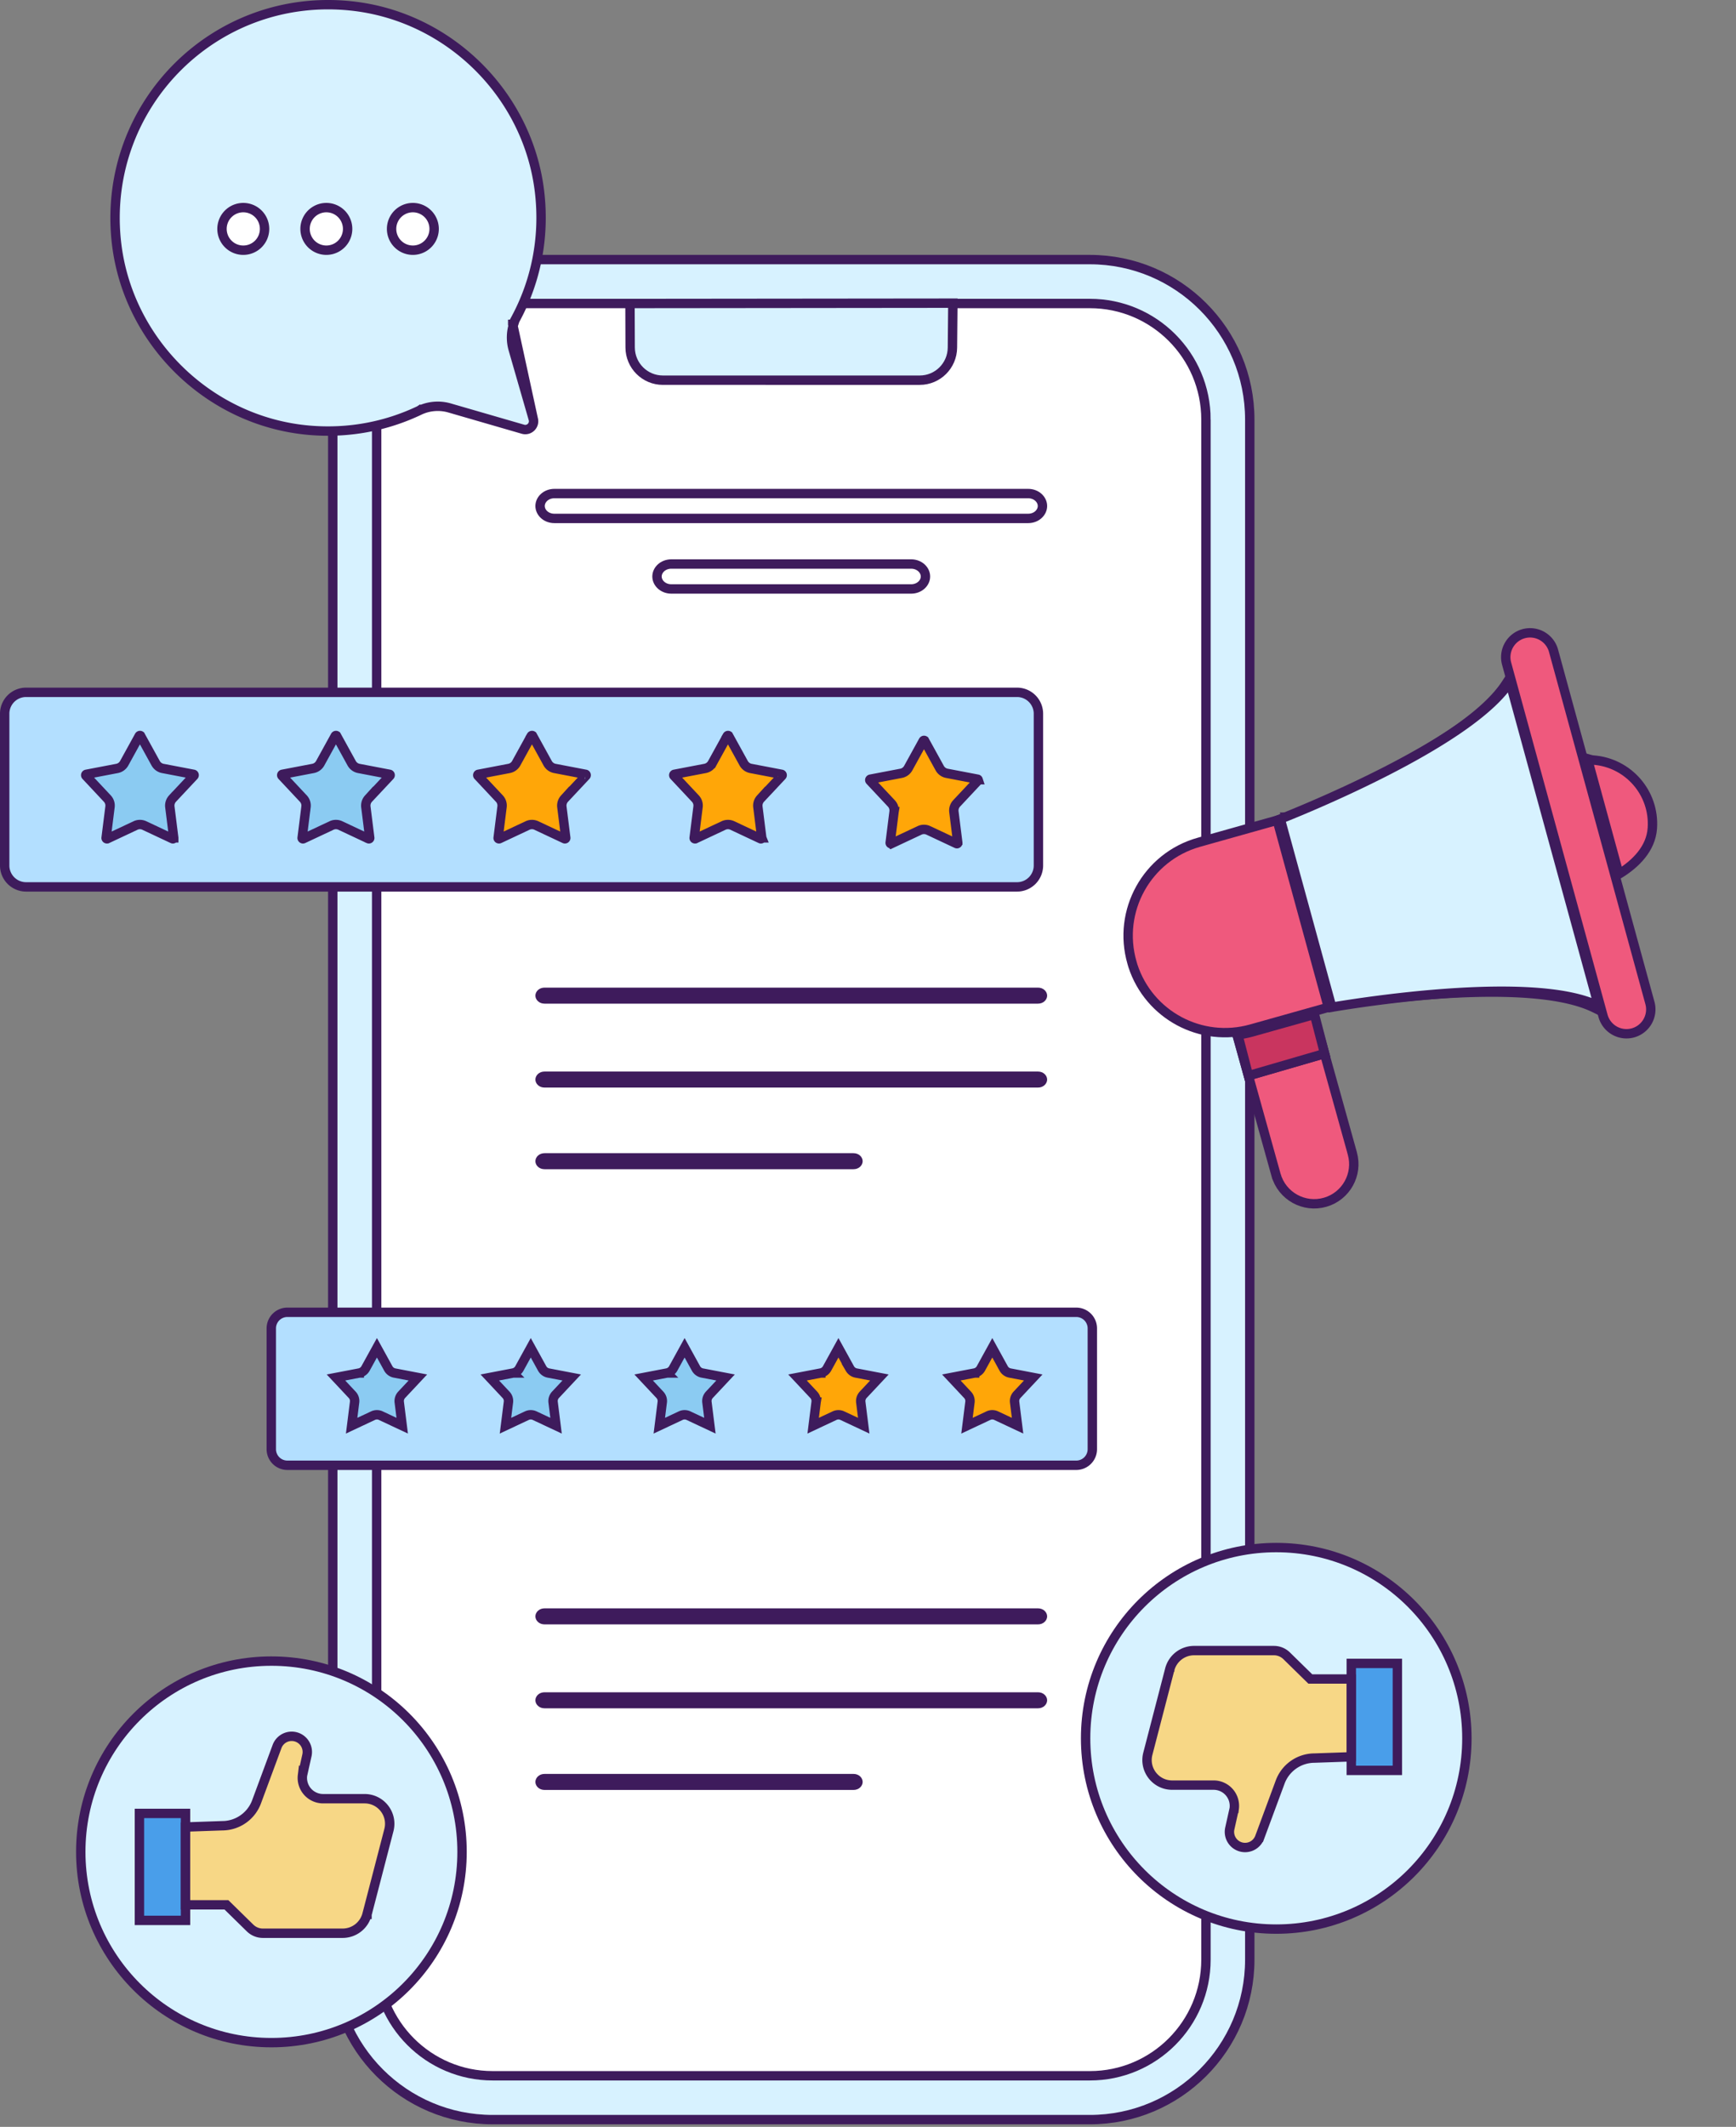 <svg width="370" height="453" fill="none" xmlns="http://www.w3.org/2000/svg"><rect width="100%" height="100%" fill="#808080" stroke="none"/><path d="M105.005 55.29h127.282c18.823 0 34.082 15.259 34.082 34.082v328.003c0 18.823-15.259 34.082-34.082 34.082H105.005c-18.823 0-34.082-15.259-34.082-34.082V89.372c0-18.823 15.259-34.082 34.082-34.082z" fill="#D7F2FF" stroke="#3E1B5C" stroke-width="2"/><path d="M257.03 89.372v328.017c0 13.644-11.084 24.729-24.728 24.729H105.006c-13.645 0-24.729-11.085-24.729-24.729V89.372c0-13.644 11.084-24.728 24.729-24.728h127.296c13.644 0 24.728 11.084 24.728 24.728z" fill="#fff" stroke="#3E1B5C" stroke-width="2"/><path d="m134.272 64.643 68.815-.07-.092 9.473c-.038 3.843-3.141 6.931-6.976 6.931H141.283c-3.853 0-6.965-3.116-6.978-6.976l-.033-9.358z" fill="#D7F2FF" stroke="#3E1B5C" stroke-width="2"/><path d="M5.56 147.459h211.203a4.561 4.561 0 0 1 4.561 4.561v32.318a4.561 4.561 0 0 1-4.561 4.561H5.561A4.56 4.56 0 0 1 1 184.338V152.02a4.56 4.56 0 0 1 4.56-4.561z" fill="#B3DFFF" stroke="#3E1B5C" stroke-width="2"/><path d="M113.227 156.745a.186.186 0 0 1 .264-.062l.036.064 3.21 5.828.005.01c.311.549.857.959 1.498 1.082h.001l6.539 1.25.005.001a.16.16 0 0 1 .087.04.185.185 0 0 1 .049.079.185.185 0 0 1-.042.191l-4.548 4.852-.007.007-.007.008a2.226 2.226 0 0 0-.567 1.739l.001.008.001.007.829 6.605v.003a.173.173 0 0 1-.075.171.181.181 0 0 1-.088.036.158.158 0 0 1-.091-.017l-6.026-2.828-.008-.004a2.205 2.205 0 0 0-1.833 0l-.009.004-6.025 2.828a.18.18 0 0 1-.255-.192v-.001l.829-6.605.001-.007.001-.008a2.18 2.18 0 0 0-.582-1.757l-4.547-4.849a.187.187 0 0 1 .105-.312l6.534-1.249h.001a2.212 2.212 0 0 0 1.497-1.082l.005-.01 3.211-5.828.001-.002z" fill="#FFA608" stroke="#3E1B5C" stroke-width="2"/><path d="M71.45 156.745a.187.187 0 0 1 .264-.062l.035.064 3.21 5.828.006.01c.31.549.857.959 1.497 1.082h.001l6.54 1.25.005.001a.16.16 0 0 1 .086.04.18.18 0 0 1 .05.079.186.186 0 0 1-.042.191l-4.549 4.852-.007.007-.007.008a2.222 2.222 0 0 0-.566 1.739v.008l.002.007.829 6.605v.003a.173.173 0 0 1-.075.171.185.185 0 0 1-.088.036.16.16 0 0 1-.092-.017l-6.025-2.828-.008-.004a2.206 2.206 0 0 0-1.834 0l-.008.004-6.026 2.828a.18.18 0 0 1-.254-.192v-.001l.829-6.605v-.007l.002-.008a2.177 2.177 0 0 0-.582-1.756l-4.547-4.85a.186.186 0 0 1 .105-.312l6.533-1.249h.001a2.213 2.213 0 0 0 1.498-1.082l.005-.01 3.21-5.828.001-.002zM29.673 156.745a.187.187 0 0 1 .265-.062l.035.064 3.21 5.828.006.01c.31.549.857.959 1.497 1.082h.001l6.54 1.25.005.001a.16.16 0 0 1 .086.04c.02.018.038.044.05.079a.185.185 0 0 1-.042.191l-4.55 4.852-.006.007-.007.008a2.222 2.222 0 0 0-.566 1.739v.008l.001.007.83 6.605v.003a.173.173 0 0 1-.075.171.185.185 0 0 1-.089.036.16.16 0 0 1-.091-.017l-6.026-2.828-.008-.004a2.206 2.206 0 0 0-1.833 0l-.008.004-6.026 2.828a.18.18 0 0 1-.255-.192v-.001l.83-6.605v-.007l.001-.008a2.177 2.177 0 0 0-.582-1.756l-4.547-4.85a.186.186 0 0 1 .105-.312l6.534-1.249a2.213 2.213 0 0 0 1.498-1.082l.006-.01 3.21-5.828.001-.002z" fill="#8BCBF2" stroke="#3E1B5C" stroke-width="2"/><path d="M155.003 156.745a.188.188 0 0 1 .265-.062l.035.064 3.21 5.828.006.01c.31.549.857.959 1.497 1.082h.001l6.539 1.25.006.001a.16.16 0 0 1 .086.04c.02.018.038.044.049.079a.186.186 0 0 1-.041.191l-4.549 4.852-.007.007-.007.008a2.221 2.221 0 0 0-.566 1.739l.001.008v.007l.829 6.605.001.003a.174.174 0 0 1-.075.171.188.188 0 0 1-.089.036.16.16 0 0 1-.091-.017l-6.026-2.828-.008-.004a2.205 2.205 0 0 0-1.833 0l-.008.004-6.026 2.828a.18.18 0 0 1-.254-.192v-.001l.829-6.605.001-.007v-.008a2.18 2.18 0 0 0-.582-1.757l-4.547-4.849a.187.187 0 0 1 .106-.312l6.533-1.249h.001a2.212 2.212 0 0 0 1.497-1.082h.001l.005-.01 3.21-5.828.001-.002zM196.78 157.784a.188.188 0 0 1 .265-.062l.035.064 3.211 5.828.005.01c.31.549.857.959 1.497 1.082h.002l6.539 1.25.005.001c.044.008.07.024.086.04.02.018.038.044.05.079a.189.189 0 0 1-.042.192l-.002.001-4.547 4.85-.007.007-.007.008a2.222 2.222 0 0 0-.566 1.74l.001.007.001.007.829 6.605v.003a.173.173 0 0 1-.075.171.185.185 0 0 1-.088.036.163.163 0 0 1-.092-.017l-6.025-2.828-.008-.004a2.207 2.207 0 0 0-1.834 0l-.008.004-6.026 2.828a.18.18 0 0 1-.254-.192v-.001l.829-6.605.001-.007.001-.007a2.178 2.178 0 0 0-.582-1.757l-4.547-4.849a.187.187 0 0 1 .105-.313l6.533-1.249h.001a2.212 2.212 0 0 0 1.498-1.082l.005-.01 3.211-5.828v-.002z" fill="#FFA608" stroke="#3E1B5C" stroke-width="2"/><path d="M61.25 279.505h168.136a3.427 3.427 0 0 1 3.427 3.427v25.728a3.427 3.427 0 0 1-3.427 3.427H61.249a3.427 3.427 0 0 1-3.427-3.427v-25.728a3.427 3.427 0 0 1 3.427-3.427z" fill="#B3DFFF" stroke="#3E1B5C" stroke-width="2"/><path d="m143.48 291.477 2.432-4.414 2.431 4.414.006.01c.273.483.753.843 1.318.952h.001l4.973.951-3.46 3.69-.007.007-.007.008a1.957 1.957 0 0 0-.497 1.529l.001.007.001.007.63 5.021-4.575-2.147-.008-.004a1.943 1.943 0 0 0-1.614 0l-.008.004-4.575 2.147.63-5.021.001-.007.001-.007a1.922 1.922 0 0 0-.513-1.546l-3.459-3.688 4.973-.951h.001a1.947 1.947 0 0 0 1.319-.952l.005-.01zM110.692 291.477l2.432-4.414 2.431 4.414.006.01c.272.482.753.843 1.318.952h.001l4.973.951-3.46 3.69-.007.007-.007.008a1.957 1.957 0 0 0-.497 1.529l.001.007.001.007.63 5.021-4.575-2.147-.008-.004a1.943 1.943 0 0 0-1.614 0l-.009.004-4.574 2.147.63-5.021.001-.007v-.007a1.917 1.917 0 0 0-.512-1.546l-3.459-3.688 4.973-.951h.001a1.95 1.95 0 0 0 1.319-.952l.005-.01zM77.903 291.477l2.432-4.414 2.431 4.414.006.01a1.95 1.95 0 0 0 1.318.952h.001l4.973.951-3.46 3.69-.007.007-.007.008a1.956 1.956 0 0 0-.497 1.529v.007l.002.007.63 5.021-4.575-2.147-.008-.004a1.943 1.943 0 0 0-1.614 0l-.009.004-4.574 2.147.63-5.021v-.007l.001-.007a1.92 1.92 0 0 0-.512-1.546l-3.459-3.688 4.973-.951h.001a1.95 1.95 0 0 0 1.319-.952l.005-.01z" fill="#8BCBF2" stroke="#3E1B5C" stroke-width="2"/><path d="m176.269 291.477 2.432-4.414 2.432 4.414h-.001l.006.01c.273.483.753.843 1.318.952h.002l4.972.951-3.46 3.69-.007.007-.007.008a1.957 1.957 0 0 0-.497 1.529l.001.007.001.007.63 5.021-4.575-2.147-.008-.004a1.943 1.943 0 0 0-1.614 0l-.008.004-4.575 2.147.63-5.021.001-.007.001-.007a1.922 1.922 0 0 0-.513-1.546l-3.458-3.688 4.972-.951h.001a1.947 1.947 0 0 0 1.319-.952l.005-.01zM209.057 291.477l2.432-4.414 2.432 4.414.005.01a1.95 1.95 0 0 0 1.319.952h.001l4.972.951-3.46 3.69-.007.007-.007.008a1.957 1.957 0 0 0-.497 1.529l.001.007.001.007.63 5.021-4.575-2.147-.008-.004a1.943 1.943 0 0 0-1.614 0l-.008.004-4.575 2.147.63-5.021.001-.007.001-.007a1.922 1.922 0 0 0-.513-1.546l-3.458-3.688 4.972-.951h.001a1.95 1.95 0 0 0 1.319-.952l.005-.01z" fill="#FFA608" stroke="#3E1B5C" stroke-width="2"/><path d="m109.276 69.085.779-1.469c4.115-7.758 6.051-16.868 4.97-26.503-2.361-20.981-19.437-37.789-40.444-39.88C45.872-1.626 21.937 22.286 24.75 50.996c2.113 21.499 19.663 38.802 41.187 40.647 8.44.72 16.448-.878 23.464-4.229l.002-.001a9.077 9.077 0 0 1 6.431-.517h.001l15.631 4.528.002.001c1.336.38 2.568-.852 2.188-2.188l-4.38-20.153zm0 0h.182a9.18 9.18 0 0 0-.08 5.32l.001.004 4.276 14.827-4.379-20.151z" fill="#D7F2FF" stroke="#3E1B5C" stroke-width="2"/><path d="M56.386 48.755a4.53 4.53 0 0 1-4.535 4.535 4.53 4.53 0 0 1-4.535-4.535 4.53 4.53 0 0 1 4.535-4.535 4.53 4.53 0 0 1 4.535 4.535zM92.529 48.755a4.535 4.535 0 1 1-9.07 0 4.535 4.535 0 0 1 9.07 0zM74.09 48.755a4.535 4.535 0 1 1-9.07 0 4.535 4.535 0 0 1 9.07 0z" fill="#fff" stroke="#3E1B5C" stroke-width="2"/><path d="M271.959 250.219h-.001l-10.886-39.065 16.293-4.468 10.799 38.737-.004.014.069.247c1.249 4.453-1.328 9.09-5.778 10.378-4.52 1.31-9.234-1.324-10.492-5.843z" fill="#EF597D" stroke="#3E1B5C" stroke-width="2"/><path d="m267.214 221.097 13.134-3.689 1.953 6.995-16.221 4.713-2.047-7.355a22.936 22.936 0 0 0 3.181-.664z" fill="#FFA608" stroke="#3E1B5C" stroke-width="2"/><path d="M324.736 134.97a5.19 5.19 0 0 1 6.373 3.625v.001l20.545 75.024a5.19 5.19 0 0 1-3.624 6.374 5.19 5.19 0 0 1-6.374-3.626l-20.545-75.024a5.19 5.19 0 0 1 3.625-6.374z" fill="#EF597D" stroke="#3E1B5C" stroke-width="2"/><path d="M286.15 213.98c-.421.064-.78.12-1.071.166l-10.979-40.09a242.503 242.503 0 0 0 5.914-2.448c4.085-1.752 9.596-4.239 15.298-7.172 5.697-2.93 11.609-6.319 16.482-9.88 3.868-2.827 7.18-5.831 9.169-8.872l18.898 69.003c-3.259-1.603-7.638-2.501-12.406-2.963-6.007-.582-12.821-.487-19.218-.106-6.401.381-12.412 1.049-16.82 1.622-2.205.286-4.011.549-5.267.74z" fill="#BFCAD1" stroke="#3E1B5C" stroke-width="2"/><path d="M284.997 214.335c-.456.075-.842.139-1.153.192l-10.976-40.082c.295-.116.662-.263 1.096-.437a271.701 271.701 0 0 0 5.141-2.139c4.278-1.829 10.048-4.418 16.008-7.454 5.955-3.033 12.125-6.524 17.191-10.16 4.029-2.892 7.468-5.95 9.497-9.017l18.906 69.03c-3.308-1.599-7.819-2.451-12.75-2.852-6.201-.503-13.273-.304-19.928.18-6.66.484-12.929 1.256-17.531 1.905-2.302.326-4.189.62-5.501.834z" fill="#D7F2FF" stroke="#3E1B5C" stroke-width="2"/><path d="m255.505 179.399 16.705-4.694 10.91 39.841-16.429 4.616v.001c-10.701 3.015-21.805-2.969-25.228-13.443l-.197-.678c-3.194-11.026 3.194-22.535 14.239-25.643zM339.581 161.884c7.464.553 13.097 7.007 12.591 14.504l-.003.011-.006.077c-.311 4.213-3.437 7.453-7.115 9.699l-6.714-24.577c.169.048.338.096.492.137.225.06.515.132.755.149z" fill="#EF597D" stroke="#3E1B5C" stroke-width="2"/><path d="m282.318 224.397-16.222 4.714-2.261-8.701a22.738 22.738 0 0 0 3.202-.666h.001l13.115-3.685 2.165 8.338z" fill="#C9355F" stroke="#3E1B5C" stroke-width="2"/><path d="M116.06 212.767c-.656 0-.951-.436-.951-.707 0-.27.295-.706.951-.706h105.171c.656 0 .951.436.951.706 0 .27-.295.707-.951.707H116.06zM116.06 230.641c-.656 0-.951-.436-.951-.707 0-.27.295-.706.951-.706h105.171c.656 0 .951.436.951.706 0 .27-.295.707-.951.707H116.06zM116.06 248.03c-.656 0-.951-.437-.951-.707 0-.27.295-.707.951-.707h65.853c.656 0 .951.437.951.707 0 .27-.295.707-.951.707H116.06zM116.06 344.976c-.656 0-.951-.437-.951-.707 0-.27.295-.707.951-.707h105.171c.656 0 .951.437.951.707 0 .27-.295.707-.951.707H116.06zM116.06 362.849c-.656 0-.951-.436-.951-.707 0-.27.295-.706.951-.706h105.171c.656 0 .951.436.951.706 0 .271-.295.707-.951.707H116.06zM116.06 380.239c-.656 0-.951-.437-.951-.707 0-.27.295-.707.951-.707h65.853c.656 0 .951.437.951.707 0 .27-.295.707-.951.707H116.06zM118.17 105.123h100.951c1.792 0 3.061 1.276 3.061 2.65 0 1.364-1.258 2.649-3.061 2.649H118.17c-1.792 0-3.061-1.275-3.061-2.649 0-1.365 1.259-2.65 3.061-2.65zM143.091 120.129h51.093c1.794 0 3.061 1.284 3.061 2.65v.014c0 1.365-1.267 2.649-3.061 2.649h-51.093c-1.793 0-3.061-1.284-3.061-2.649v-.014c0-1.366 1.268-2.65 3.061-2.65z" fill="#fff" stroke="#3E1B5C" stroke-width="2"/><path d="M98.478 394.427c0 22.44-18.192 40.632-40.632 40.632-22.44 0-40.632-18.192-40.632-40.632 0-22.441 18.191-40.632 40.632-40.632 22.44 0 40.632 18.191 40.632 40.632z" fill="#D7F2FF" stroke="#3E1B5C" stroke-width="2"/><path d="M29.717 386.239h9.823v22.785h-9.823v-22.785z" fill="#499EEA" stroke="#3E1B5C" stroke-width="2"/><path d="M62.939 369.906a3.337 3.337 0 0 1 2.478 3.973v.001l-.93 4.162-.01.048-.006.049a4.426 4.426 0 0 0 4.406 4.965h8.826c3.51 0 6.069 3.31 5.18 6.698v.002l-4.662 17.941v.001a5.366 5.366 0 0 1-5.18 4.013H56.013c-1 0-1.971-.397-2.688-1.091l-.002-.001-4.77-4.673-.291-.286H39.54v-16.574l7.832-.271a7.825 7.825 0 0 0 7.347-5.196l4.327-11.678a3.329 3.329 0 0 1 3.893-2.083z" fill="#F7D786" stroke="#3E1B5C" stroke-width="2"/><path d="M312.644 370.245c0 22.44-18.192 40.632-40.632 40.632-22.441 0-40.632-18.192-40.632-40.632 0-22.44 18.191-40.632 40.632-40.632 22.44 0 40.632 18.192 40.632 40.632z" fill="#D7F2FF" stroke="#3E1B5C" stroke-width="2"/><path d="M297.828 377.074h-9.823v-22.785h9.823v22.785z" fill="#499EEA" stroke="#3E1B5C" stroke-width="2"/><path d="M264.593 393.409h-.001a3.336 3.336 0 0 1-2.478-3.973v-.001l.93-4.161.01-.049.006-.049a4.425 4.425 0 0 0-4.406-4.964h-8.826c-3.51 0-6.068-3.31-5.18-6.699v-.002l4.662-17.941.001-.001a5.364 5.364 0 0 1 5.18-4.012h17.027a3.88 3.88 0 0 1 2.69 1.092l4.77 4.672.292.286h8.721v16.574l-7.831.272a7.822 7.822 0 0 0-7.347 5.195l-4.328 11.679a3.328 3.328 0 0 1-3.892 2.082z" fill="#F7D786" stroke="#3E1B5C" stroke-width="2"/></svg>